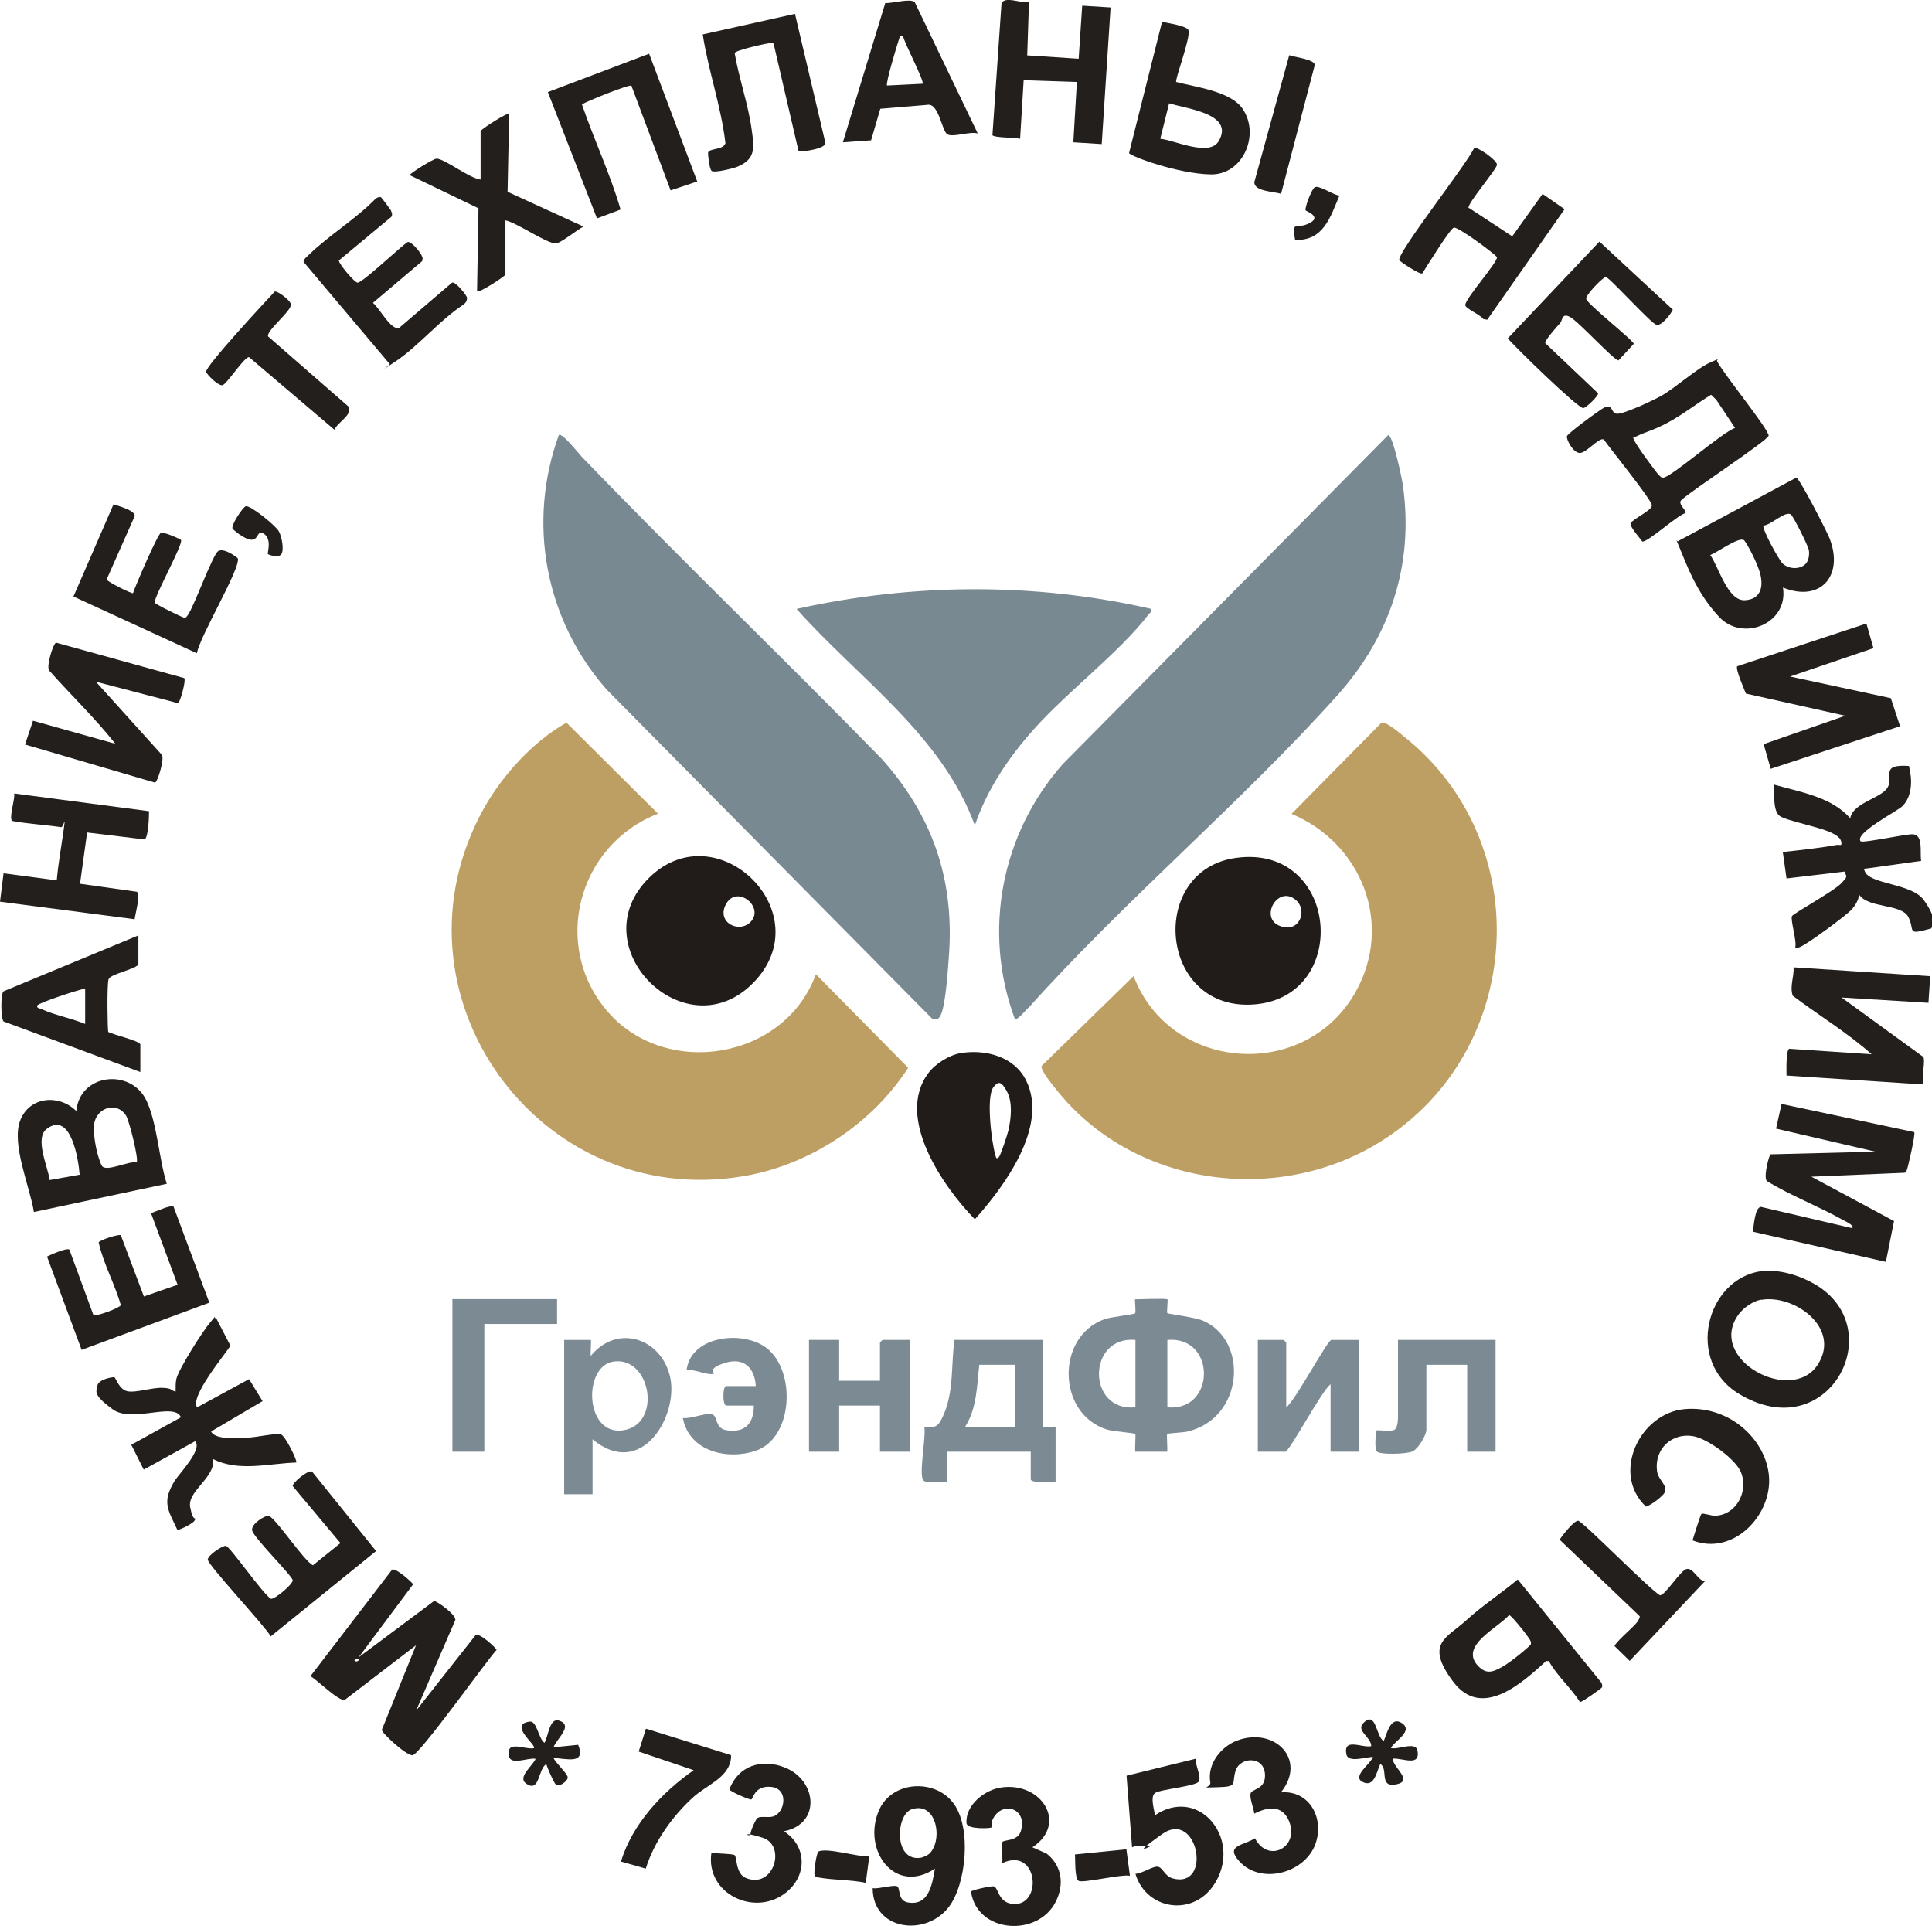 <?xml version="1.0" encoding="UTF-8"?>
<svg id="_Слой_1" data-name="Слой_1" xmlns="http://www.w3.org/2000/svg" version="1.1" xmlns:xlink="http://www.w3.org/1999/xlink" xmlns:xodm="http://www.corel.com/coreldraw/odm/2003" viewBox="0 0 1089 1085.6">
  <!-- Generator: Adobe Illustrator 29.3.1, SVG Export Plug-In . SVG Version: 2.1.0 Build 151)  -->
  <defs>
    <style>
      .st0 {
        fill: #211c19;
      }

      .st1 {
        fill: #788991;
      }

      .st2 {
        fill: #be9f63;
      }

      .st3 {
        fill: #231f1c;
      }

      .st4 {
        fill: #7c8b93;
      }
    </style>
  </defs>
  <path class="st2" d="M639,550.2c20.6,54,96.8,59.5,125.2,8.7,21.4-38.3,3.2-83.7-36.2-100.2l50.7-51.4c2.8-.7,10.3,5.9,12.8,7.9,75.1,59.8,67.9,177.9-13.6,228.4-58.7,36.4-139.9,24.8-182.9-30-1.9-2.4-8.5-10.3-7.9-12.8l51.9-50.7Z"/>
  <path class="st2" d="M460,549.2l51.9,52.6c-20.3,31.6-55.5,54.8-92.7,61.1-116.3,19.7-204.1-103.9-146.4-207.4,10.4-18.6,28-37.9,46.5-48.2l51.6,51.3c-45.3,17.6-60.6,74.9-28,112s99.1,27,117-21.5Z"/>
  <path class="st1" d="M572,574.2c-18.3-49.3-7.6-104.4,27-143.5l183.5-185.5c2.6,0,7.9,25.1,8.3,28.6,6.2,44.6-7.2,84.8-36.8,117.9-54.2,60.5-119.6,115.3-174,176-1.5,1-6.4,7.6-8,6.5Z"/>
  <path class="st1" d="M327.4,256.9c55.6,57.8,113.6,113.4,169.6,170.8,28,31.3,40.7,66.7,38,109.1s-6,37.5-9.5,37.4l-183.5-185.5c-34.7-39.4-45-94-27-143.5,1.9-1.4,10.8,10,12.4,11.6Z"/>
  <path class="st1" d="M649,343.2c.4,1.7-.7,2-1.5,3-16.5,21.5-45.6,43.4-64.5,64.5-14.2,15.8-26.7,34.2-33.5,54.5-18.7-51.1-65.6-82.8-100.5-122,65.6-14.6,134.4-15,200,0Z"/>
  <path class="st0" d="M696.8,483.5c58.5-8,65.1,79.9,8.7,82.7-52.6,2.6-58.4-76-8.7-82.7ZM730.7,507.5c-10.1-9.2-20.9,9.4-9.7,14.2s16.2-8.2,9.7-14.2Z"/>
  <path class="st0" d="M424.6,553.9c-38.3,39.1-98-20.5-58.7-59.2,38.2-37.5,97.2,19.9,58.7,59.2ZM423.7,518.9c6.6-8.4-8.7-20.4-14.6-9.1-5.5,10.5,8.4,16.9,14.6,9.1Z"/>
  <path class="st4" d="M658,732.2c.5.5-.5,7.4,0,7.9s15.7,2.3,20.2,4.3c25.8,11.3,22.9,55.1-9.1,62.5-2.2.5-10.8.9-11.2,1.3s.3,8.3,0,10h-18c-.3-1.7.4-9.7,0-10-.6-.6-12.5-1.4-16-2.5-28.2-8.9-28.8-52.4-1.3-62.2,3.6-1.3,16.6-2.6,17.2-3.3s-.3-7.9,0-7.9c2.6,0,17.4-.6,18,0ZM640,755.2c-27.3-2.4-27.5,40.6,0,38v-38ZM658,793.2c27.4,2.5,27.6-40.4,0-38v38Z"/>
  <path class="st3" d="M1079,638.2c.8.8-3.5,19.7-4.2,21.3s-.6,1.3-1.5,1.5l-52.3,2.2,46.6,25-4.6,23-75-17c.6-3.3,1.1-13.5,4.5-14l51.5,12c1.7-1.4-4.3-4.1-5-4.5-14-7.9-29.3-13.6-43-22-2.2-1.7,1-14.4,2-15.1l59.1-1.5-56-13,3.1-13.9,74.9,15.9Z"/>
  <path class="st3" d="M202,934.2l42.6-31.8c1.5-.3,13,8,12,10.8l-22.1,51,33.5-42.5c2.1-1.9,11.8,7.3,11.9,8.2-5.8,6.3-43.6,59.4-47.4,59.4s-17.3-12.6-17.3-14.3l19.3-47.7-40.2,30.8c-3.3.9-15.6-11.3-19.3-13.4l46-60c1.9-1.2,10.4,6.3,11.9,8.2l-30.9,41.4ZM202,935.2c-1.4-.7-2.7.6-2,1,1.4.7,2.7-.6,2-1Z"/>
  <path class="st0" d="M541.7,593.5c14.2-2.2,30.2,2.1,36.8,15.7,12.5,25.8-12.4,59.5-29,78-18-18.4-44.9-57.3-26.3-82.3,4-5.4,12-10.4,18.6-11.4ZM563,652.2c1-.9,4.9-12.9,5.4-15.1,1.5-6.6,2.5-15.7-.8-21.9s-5.1-5.7-7.6-2.5c-4.3,5.4-1.1,31,1,38.1.3,1.1.4,3,2,1.4Z"/>
  <path class="st3" d="M122,743.2l7.9,15.3c-3.6,5.5-23,28.9-18.8,34.7l29.3-15.9,7.6,12.4-29,17.1c2.2,4.9,15.6,3.7,20.5,3.5s16.3-2.7,18.8-1.9,9.5,15,8.7,15.9c-15.6.5-32.4,5.4-47-2,1.9,10.2-14.6,18-12.8,27.2s3.4,4.9,2.7,7.1-9.5,6-9.9,5.7c-5.3-11.4-8.8-15.5-1.8-27.3,2.5-4.2,16.2-18,11.8-22.7l-29,16-7-14,28-15.5c-3.7-8.8-27.6,3.5-38.5-4.5s-9.4-9.7-8.6-13.4,8.7-4.8,9.5-4.7,2.6,6.8,7.3,7.9,13.7-2.1,19.8-1.9,4.6,1.6,7.5,2.1c0-2.4-.1-4.7.4-7.1,1.4-5.8,14.9-27,19.1-31.9s1.5-2.5,3.4-2.1Z"/>
  <path class="st3" d="M1049,474.2c1,1,24.4-3.9,28.5-4,7-.3,4.5,10.1,5.4,15-9.8,1.4-19.6,2.7-29.4,4.1s-3.1-.9-2.5,1.4c2.2,7.9,26.5,6.9,33.4,16.6s6,13.5,4.1,16c-14.4,4-8.9,1.3-12.8-6.4s-22.5-4.8-27.8-12.7c-.3,3.1-2,5.9-4,8.2-2.9,3.4-25,19.6-29,21.2s-1.8.8-3,.5c1.1-3.3-2.9-16.1-1.8-17.8s23.6-14,27.9-18.6,2.3-3.4,1.9-6.5l-32.9,3.9-2.1-14.9c10.2-1.1,20.5-2.2,30.5-4,1.4-.3,2.9,1,2.5-1.5s-2.6-3.7-4.3-4.7c-6.8-3.9-27-7.3-30.7-10.3s-2.8-13.9-3-17.5c14.7,4.2,32.5,6.9,43,19,1.6-8.9,17.5-11.2,21.1-17.4s-4.7-13.2,12-12.1c1.9,7.4,2.1,16.7-3.6,22.6-2.7,2.8-27.9,15.6-23.5,20Z"/>
  <path class="st3" d="M967.8,203.4c2.5,5.8,29.8,39.3,29.1,42.2s-43.7,31-49,36.1c-2.8,2.1,3.1,6,2.1,7.5-4.5,1.1-21.6,16.8-24.3,16-1.4-2-7.2-8.4-6.6-10.3,1.9-2.9,12-7.1,12-10.1s-23.9-32.4-27.1-37.1c-2.7-1.4-9.7,7.6-13.5,7.6s-7.7-7.7-7.3-9.4,19.1-15.3,20.9-16.1c5.4-2.5,3.6,3.2,7.4,3.4s20.1-7.4,24.9-10.1c8.4-4.8,20.4-15.8,28-19s2.4-1.3,3.6-.6ZM978,241.2l-10.6-15.9-2.9-2.8c-8.4,5.1-16.1,11.3-24.8,15.9s-12.1,4.9-17.4,7.6-1.6-.3-1.3,1.7,12.6,18.7,14,20,1.1,1.4,2.5,1.5c4.3,0,33.4-25.7,40.5-28Z"/>
  <path class="st3" d="M1005,331.2c3.2,20.2-22.6,30.8-36,16.5s-18.9-31.2-22.2-38.8-1-2.6-.8-4l66.5-35.7c1.9.4,17.3,30.4,18.8,34.3,8.1,21-5.1,36.1-26.2,27.7ZM1017.7,317.9c1.8-1.8,2.3-5.3,1.9-7.8s-8.7-19-10.1-20.1c-3.1-2.4-11.4,6.1-15.5,6.2-1.1,1.5,8.7,19.5,10.9,21.5,3.4,3.1,9.5,3.4,12.8.2ZM982.9,304.4c-3-1.9-15.3,7.2-18.9,8.4,4.8,6.7,9.8,26,19.5,25.5,10.1-.5,10.7-9.4,8-17.1s-7.8-16.4-8.6-16.9Z"/>
  <path class="st3" d="M94,667.2l-74.9,15.9c-2.2-14.2-13-38.5-7.6-51.9s22-14.5,31.5-5c2-21.3,30.8-24.2,39.5-6,6.1,12.8,7.1,33.1,11.5,47ZM77,655.2c1.4-1.4-4.2-23.8-6-26.5-5.7-8.7-18.2-3.9-18.1,7s3.8,20.5,4.6,21.5c2.6,3.5,15.3-3.1,19.5-2ZM44.9,662.2c-.6-8.2-4.8-36.2-18.5-26-7.1,5.3.6,21.4,1.6,28.9l16.8-3Z"/>
  <path class="st4" d="M588,755.2v49c0,.4,7-.4,7,0v31c-2.2-.3-14,1-14-1.5v-15.5h-47v17c-2.8-.5-12.2,1.1-13.6-.9-2.6-3.7,1.7-24.4.6-30.1,6.4.9,8-.5,10.5-6,6.3-13.5,4.5-28.8,6.5-43h50ZM572,769.2h-20c-1.4,12.1-1.3,24.4-8,35h28v-35Z"/>
  <path class="st3" d="M1088,550.2l-1,15-49-3,46.1,33.5c1.3,1.9-1.1,12.1-.1,15.5l-77-5c0-2.3-.4-14.6,1.6-15.1l46.4,3.1c-13.7-12.2-29.8-21.9-44.5-33-1.8-5.3.8-10.6.5-16l77,5Z"/>
  <path class="st3" d="M1052,351.3l4,14-47,16,56.8,12.2,5.2,15.8-72.9,24-4-13.9,46-16-56-12.5c-1-2.5-6-13.9-4.9-15.4l72.9-24.1Z"/>
  <path class="st3" d="M103.9,382.3c1,1.1-2.3,13.7-3.6,14l-46.3-12.1,37.3,41.3c1.4,2.4-2.4,15.1-3.9,15.6l-73.3-21.5,4.5-13.4,46.4,13c-11.4-14.5-25-27.4-37.3-41.3-1.7-2.4,2.2-15.1,3.9-15.7l72.3,20Z"/>
  <path class="st3" d="M992.8,716.5c10-1.3,21.6,2.3,30.2,7.3,42.9,25.1,7.6,92.3-42.8,61.8-30.5-18.4-18.5-64.9,12.7-69.2ZM992.7,732.5c-4.6.8-10,4.6-12.7,8.3-18.3,25.1,29.6,51.1,44.5,28.5,13.6-20.7-13-39.9-31.7-36.7Z"/>
  <path class="st4" d="M334,811.2v31h-16v-87h15c.4,0-.3,7.9,0,9,14.8-18.2,39.7-10.1,44.7,11.8s-16.2,58.2-43.7,35.2ZM345.8,767.4c-17.5,2.6-16.2,42.3,5.7,38.7s15.3-41.8-5.7-38.7Z"/>
  <path class="st3" d="M97.9,680.3l20.1,53.9-72,26.6-19.5-52.6c2-1,11.2-5.1,12.6-3.9l13.6,37c2.1.6,14.9-4.2,15.4-5.7-3.4-12-9.9-23.5-12.5-35.4.8-1.4,11.5-4.8,12.5-4l13,34.5,19-6.6-15-40.4c2.5-.6,11.2-5,12.9-3.5Z"/>
  <path class="st3" d="M580,1.2l-1,30,29,1.9,2-29.9,16,1-5,77-16-1,2-34-30-1-2,33c-2.9-.8-14.5-.5-15.6-2l5.1-74.1c1.5-4.7,11.4,0,15.5-.9Z"/>
  <path class="st3" d="M84,457.2c0,2.8-.3,15.2-2.6,15.9l-32.3-3.9-4,28.9,32,4.5c2.3,1.5-.9,12.5-1.2,15.5L0,508.2l2-16,30,4c.8-9.6,2.6-19.1,3.9-28.6s0-1.2-1.5-1.4c-9.1-1.4-18.5-1.8-27.5-3.5-2.1-1.3,1.7-12.5,1.1-15.5l76,10Z"/>
  <path class="st3" d="M75,334.2c1.4-4.2,13.9-33.3,15.7-33.9s10.9,3.5,11.3,4c1.5,2.1-14.3,30.2-14.9,35.3.3.9,15.7,8.4,16.6,8.5,1.4.1,1.5-.6,2.2-1.5,3.6-5,13.9-33.9,17.1-36s10.9,3.6,11.1,4.2c1.3,6-21.7,44.2-23.1,53.4l-69.6-32,22.6-52c2.7,1,11.9,3.4,12,6.5l-15.9,35.9c.4,1.3,14.2,8.2,14.9,7.7Z"/>
  <path class="st3" d="M901.7,136.3l41.2,38.2c-1.1,2.6-6.4,9.3-9.2,8.6s-23.3-23.2-27.7-26.5c-1.2-.9-1.6-.1-2.5.5-1.9,1.3-9.9,9.4-9.4,11.4.8,3.1,26.5,23.2,26.8,25.3l-8.6,9.3c-2.2.4-22.7-22.1-27.4-24.5s-4.1,2-5.5,3.5-8.8,9.7-8.4,11.3l29.8,28.3c.2,1.4-6.8,8.3-8.4,8.3-3,.1-38.2-34.1-42.5-39.3l51.6-54.5Z"/>
  <path class="st3" d="M214.9,111.4c.4.2,5.2,6.7,5.4,7.1.5,1.3,1.1,2.3.3,3.7l-29.6,24.6c-.1,1.8,8.8,12.5,10.6,12.5,2.8,0,24-20.2,28.2-22.9,2.2-.6,8.6,7.2,8.4,9.3s-.4,1.5-1,2.1l-27,22.9c3.6,2.7,10.4,16.1,14.9,14l29.7-25.4c1.9-.9,8.3,7.2,8.4,8.4.2,1.7-.7,3-2,4-13.2,8.6-25.4,23.4-38.1,31.9s-2.1,1.5-3.5,1.5l-48.5-57.5c0-1.6,1.9-2.9,3-4,11.2-10.9,26.4-20.1,37.5-31.5.9-.8,2.4-1.4,3.4-.8Z"/>
  <path class="st3" d="M175.9,829.4l36.1,44.8-59.4,48.1c-3.2-5.9-35.9-40.7-35.5-43.4s8.7-8.1,10.3-7.6c2.6.8,20.6,26.9,25.3,29.8,2,.5,12.3-8.1,12.3-10.4s-22.3-24.3-22.9-28.2,7.7-8.5,9.2-8.2c3.7.6,19.9,25.4,25.1,27.9l15.5-12.5-26.9-32.1c-.3-1.9,8.8-9.4,10.8-8.2Z"/>
  <path class="st3" d="M828,117.2l24.4,16,17.1-23.9,12.4,8.6-43.6,62.3-2.3-.4c-1.2-2.3-10.4-6-10.1-8,.7-4.4,18.4-24.1,17.9-26.9-2.7-3-22.1-17.2-24.3-16.6s-15.7,22.5-17.8,25.8c-1.4.8-12.8-6.8-13-7.5-1-4.5,38.5-54.6,42.2-63.2,1.7-1,12.9,6.9,12.9,9.4s-17.3,22.5-16,24.5Z"/>
  <path class="st3" d="M365.9,30.3l27.1,72-15,5-22.1-59c-1.2-.9-24.7,8.6-27.9,10.5,6.8,19.9,16,39.3,21.8,59.3l-13.3,5-27.7-71.2,57-21.6Z"/>
  <path class="st3" d="M450.1,85.1l-14-60.3c-.6-1.2-2.2-.5-3.3-.3-2.6.3-18.3,3.9-18.7,5.4,2.4,14.2,7.7,29,9.6,43.2,1.4,10,2.5,16.7-8.4,21-2.4.9-12.8,3.5-14.2,2.2s-2.1-9.8-2-10.3c.8-2.6,8.5-1.3,9.8-5.3-2.4-20.6-9.6-40.7-12.8-61.3l52-11.6,17,72.1c2,4-14.1,5.9-14.9,5.3Z"/>
  <path class="st3" d="M78,527.2v16.5c-2.7,2.9-15.8,5.3-16.8,8.2s-.6,28.2-.2,29.7c2.5,1.5,18.1,5.1,18.1,7.1v15.5L2,575.7c-1.6-1.8-1.7-15.7,0-17l76-31.5ZM48,557.2c-3.3.4-26.6,8.1-27,9.5s.9,1.5,2,1.9c7.9,3.6,17,5.2,25,8.5v-20Z"/>
  <path class="st3" d="M551,75.2c-4.3-1.3-13.8,2.4-17,.5s-4.8-18-11.4-16.6l-26.4,2.2-5.2,17.8-15.9,1.1L499,1.7c3.9.3,14-2.8,16.6-.5l35.5,74ZM509,20.2c-2.4-.3-1.6,0-2.1,1.4-1,2.8-7.9,25.6-6.9,26.6l20-1c1.3-1.3-10.4-23.1-11-27Z"/>
  <path class="st3" d="M902.9,951.1c-.4.6-11.3,8.4-12.3,8.2-5.2-8.1-12.9-14.7-17.6-23.1h-1.5c-13.8,12.6-36.4,33.1-52.5,11.5s-3.4-24.5,7.5-34.5c9-8.2,19.6-15.2,29-23l47,58c.5.8.9,2,.4,2.9ZM850.6,910.3c-6.2,7.2-28.1,17.2-17.6,28.5,4.7,5,8.3,3.7,13.7.7s15.9-11.9,16.2-12.8c.5-1.8-1.6-3.9-2.5-5.3s-8.8-11.3-9.8-11.1Z"/>
  <path class="st3" d="M663,46.2c10.9,2.9,30.7,5.2,37.4,15.1,10,14.5.3,37.3-17.9,37s-44.8-10-46.1-12l18.6-74c2.8.6,14.1,2.3,14.9,4.7,1.4,4.1-7.9,28.2-6.9,29.3ZM654,78.2c8,.8,27.6,10.3,32.9,1.4,9.3-15.7-18.7-18.3-27.9-21.4l-5,20Z"/>
  <path class="st3" d="M271,73.7c1.5-1.7,15.1-10.5,16-9.5l-.9,43.9,42.8,19.6c-3.2,1.5-12.9,9.4-15.5,9.5-5.2.2-22-11.7-28.5-13v30.5c0,.9-14.9,10.6-16,9.5l.8-46.8-38.8-18.7c0-.9,13.5-9.4,15.3-9.3,5.1.5,18.2,11,24.7,11.8v-27.5Z"/>
  <path class="st4" d="M725,793.2c4.9-3.4,23.2-38,25.5-38h15.5v63h-16v-38c-4.9,3.4-23.2,38-25.5,38h-15.5v-63h14.5c.1,0,1.5,1.4,1.5,1.5v36.5Z"/>
  <path class="st3" d="M492,1064.2c2.8.7,12.3-2.3,13.9-.9s.2,7.8,5.6,8.9c12,2.3,13.9-9.9,15.5-19-22.7,15.1-41.3-10.6-31.5-33,7.2-16.5,31.4-17.9,41.9-3.9s7.1,45.8-2.5,58.4c-13.1,17.2-43,13.3-43-10.5ZM523.7,1044.9c8-7.3,4.5-29.8-9.7-25.2-9.2,2.9-10.4,30.1,5.3,27.3,1-.2,3.7-1.4,4.4-2.1Z"/>
  <path class="st4" d="M843,755.2v63h-16v-49h-23v36.5c0,3.3-4.5,10.7-7.7,12.3s-18.6,2-20.2.1-.5-11.5-.1-11.9,8.2.9,10.1-.4,1.9-6.6,1.9-7.1v-43.5h55Z"/>
  <path class="st4" d="M473,755.2v23h23v-21.5c0-.1,1.4-1.5,1.5-1.5h15.5v63h-17v-26h-23v26h-17v-63h17Z"/>
  <path class="st3" d="M954,868.2c.7-2,4.4-14.5,5.1-15s5.6,1.1,7.4,1.1c12.2-.2,19.4-13.9,14.7-24.8-3.3-7.4-18.3-18.2-26.1-19.9-12.6-2.6-23,7.1-21,20,.8,4.9,7.2,8.5,3.5,12.6s-9.3,7.1-9.9,6.9c-19.7-18.8-3.3-52.7,21.9-54.9s45.6,17,47.5,37.5c2,22.2-20.1,45.4-43,36.5Z"/>
  <path class="st3" d="M674,991.2c-.5,3.4,3.5,10.4,1.6,13s-21.8,4.3-24.6,6.4-.3,9.7,0,12.5c23.6-15.9,46.7,10.4,35.9,34.4s-40.6,20.1-46.9-1.4c3.5,0,9.6-4.3,12.5-4s3.9,5.3,8.5,6.6c22.6,6.1,14.2-39.2-5.9-25s-4.6,5.9-5.7,6.3c-2.9,1-7.9-.6-11.3,1.2l-3.1-40.4,39.1-9.6Z"/>
  <path class="st4" d="M426,781.2c-.6-10.5-6.9-16.4-17.5-13s-5.4,5.9-6.1,6.1c-3.9,1-10.9-2.8-15.4-2.1,2.4-19.5,31.8-22.6,45-12.5,16.8,12.8,15.3,50.8-6.1,58-16.1,5.4-37.5.3-41-18.5,4.3.7,12.8-3.1,16.4-2.1s1.4,7.9,8.2,9c10.4,1.7,15.5-3.9,15.4-13.9h-15.5c-2.2,0-2.2-11,0-11h16.5Z"/>
  <polygon class="st4" points="314 732.2 314 746.2 273 746.2 273 818.2 255 818.2 255 732.2 314 732.2"/>
  <path class="st3" d="M582,1041.2l7.9,3.5c8.7,6.8,10.1,17.4,5.2,27.1-10.1,20.2-44.4,17.9-47.8-5.7.7-.9,11.6-3.3,12.9-2.9,2.6.8,2.4,8.3,9.4,9.7,18.4,3.5,16.2-32.6-4.7-22.8.5-2.4-.8-10.5.1-11.9s8.7-.4,10.4-6.1c4.1-13.2-11.2-17.7-16.1-6.1-.5,1.2-.3,3.8-.5,4-.5.5-13.7,1.2-14-2.4-.8-10.3,10.4-19,19.8-20.2,22.6-3.1,37.5,20.5,17.3,33.8Z"/>
  <path class="st3" d="M722,1010.2c16.1-1.3,24.6,14.5,19.5,29-5.8,16.4-30.6,23.4-42.9,9.9-8.3-9.1,2.1-8.8,8.8-13,7.5,14.5,25.4,4.9,19.1-9.9-3.9-9.1-12.1-7.8-19.5-4-.3-3-2.7-8.6-2.1-11.3s7.6-2.2,8.1-9.2c.9-12.3-14.1-12-16.6-3.5-2.2,7.1,1.7,8.8-10,9.1s-3.6.5-4.2-2.8c-1.8-10.2,5.9-20,15.1-23.5,21-7.9,39.7,10.6,24.7,29.2Z"/>
  <path class="st3" d="M442,1032.2c13,8.5,13,25,1,34.5-17.6,14-45.5.6-42-22.5,2.5.6,11.8.5,13.1,1.4s.5,10.4,6.2,12.8c15.7,6.7,23.2-18.2,9.6-22.6s-7.2.3-6.9-2.2,3.2-8.6,4-9c1.9-1.1,5.8-.1,8.3-.7,7.2-1.6,9.7-15.9-.8-16.8-9.4-.8-9.9,6.9-11.1,7.1s-12.1-4.6-12.3-5.7c5.1-13.4,18.3-17.5,31.3-12.3,18.1,7.2,20.5,31.7-.4,35.9Z"/>
  <path class="st3" d="M961,891.2l-42.4,44.9-8.6-8.4c2.1-3.8,12.2-11.7,13.5-14.5s.8-1.9,0-3l-44.4-42.4c1.5-2.4,8-10.7,10.4-10.7s39.5,38,46.1,42c2.8.5,11.4-13.9,15.1-14.8s6.5,6.8,10.3,6.9Z"/>
  <path class="st3" d="M154.7,164.3c1.9-.5,9.3,5.2,9.3,7.4,0,3.9-13.9,14.6-12.9,17.9l45.4,39.6c2.3,4.8-6.2,8.7-8,13l-48.1-40.9c-2.5-.5-12.6,15.3-15,15.8s-8.8-6-9.2-7.5c-.8-2.9,34-40.3,38.6-45.2Z"/>
  <path class="st3" d="M412,989.3c.2,1.1,0,2.1-.2,3.2-2.1,9.7-13.5,13.7-20.8,20.2-11.7,10.5-22.4,25.4-27,40.5l-14-4c6.5-21.2,23-38.9,41-51.5l-31-10.5,4.1-12.9,47.9,14.9Z"/>
  <path class="st3" d="M722,109.2c-4.2-1.3-15-1.3-15-6.5l19.7-71.6c2.8,1.1,14.3,2.3,14.4,5.5l-19,72.6Z"/>
  <path class="st3" d="M780,981.2c1.9-4.6,4-14.4,10.4-9.9s-4.7,10.2-6.4,13.9c4,1.2,14-4,15,1.5,1.7,9.4-8.7,3.9-14,4.5.3,5.3,12,12.5,2,14.5s-4.2-8.9-9-11.5c-2.1,4.5-3.3,13.3-9.8,10.2s4.4-10.2,5.7-14.2c-3.7,0-14.1,3.6-15-1.5-1.8-9.5,8.6-3.5,14-4.5.2-5-8.7-8.7-4.5-13,7.4-7.6,7.1,7.6,11.5,10Z"/>
  <path class="st3" d="M325.9,983.4c4.5,11.2-6.4,7.8-13.9,7.4,1,2.6,8,8.9,8,11s-5.5,6.4-7.3,3.2-3.6-7.3-4.8-10.7c-4.7,2.7-3.6,16.5-11.4,10.9-5-3.6,3.8-10,5.4-13.9-4-.9-14,3.9-15-1.5-1.8-9.5,8.8-3.5,14-4.5,1.9-1.6-14.6-13.3-2.4-15,4.2-.6,4.9,9.5,8.4,12,2.2-3.8,2.8-14.2,8.1-12.6,8.6,2.7-1.3,10.2-3,15.1l13.8-1.4Z"/>
  <path class="st3" d="M634.9,1042.3l2,14.9c-4.6-1-26.5,4.3-28.9,2.9s-1.8-12.5-2.1-14.9l29-2.9Z"/>
  <path class="st3" d="M490,1046.2l-2,15c-8.4-1.8-18.2-1.5-26.5-3-1.2-.2-2-.3-2.4-1.6s1-12.7,2.5-13.2c5.7-1.9,21.6,3.2,28.4,2.9Z"/>
  <path class="st3" d="M755,110.2c-5.1,12.1-9,25.7-25,25-2-10.9.4-6.2,6.7-8.8,9.8-4-.7-7.3-.8-7.9-.4-2,3.5-11.9,5.1-12.9,2.4-1.6,10.7,4.5,14,4.6Z"/>
  <path class="st3" d="M151,312.2c-.5-.5,3-9.7-3.6-12-2.4-.5-2,4.3-5.9,4s-10.1-5.7-10.4-6.2c-1.1-1.9,5.9-12.4,7.5-12.7,2.7-.5,16.9,11,18.6,14.2s3,10.3,1.4,12.8-7.3.3-7.6,0Z"/>
</svg>